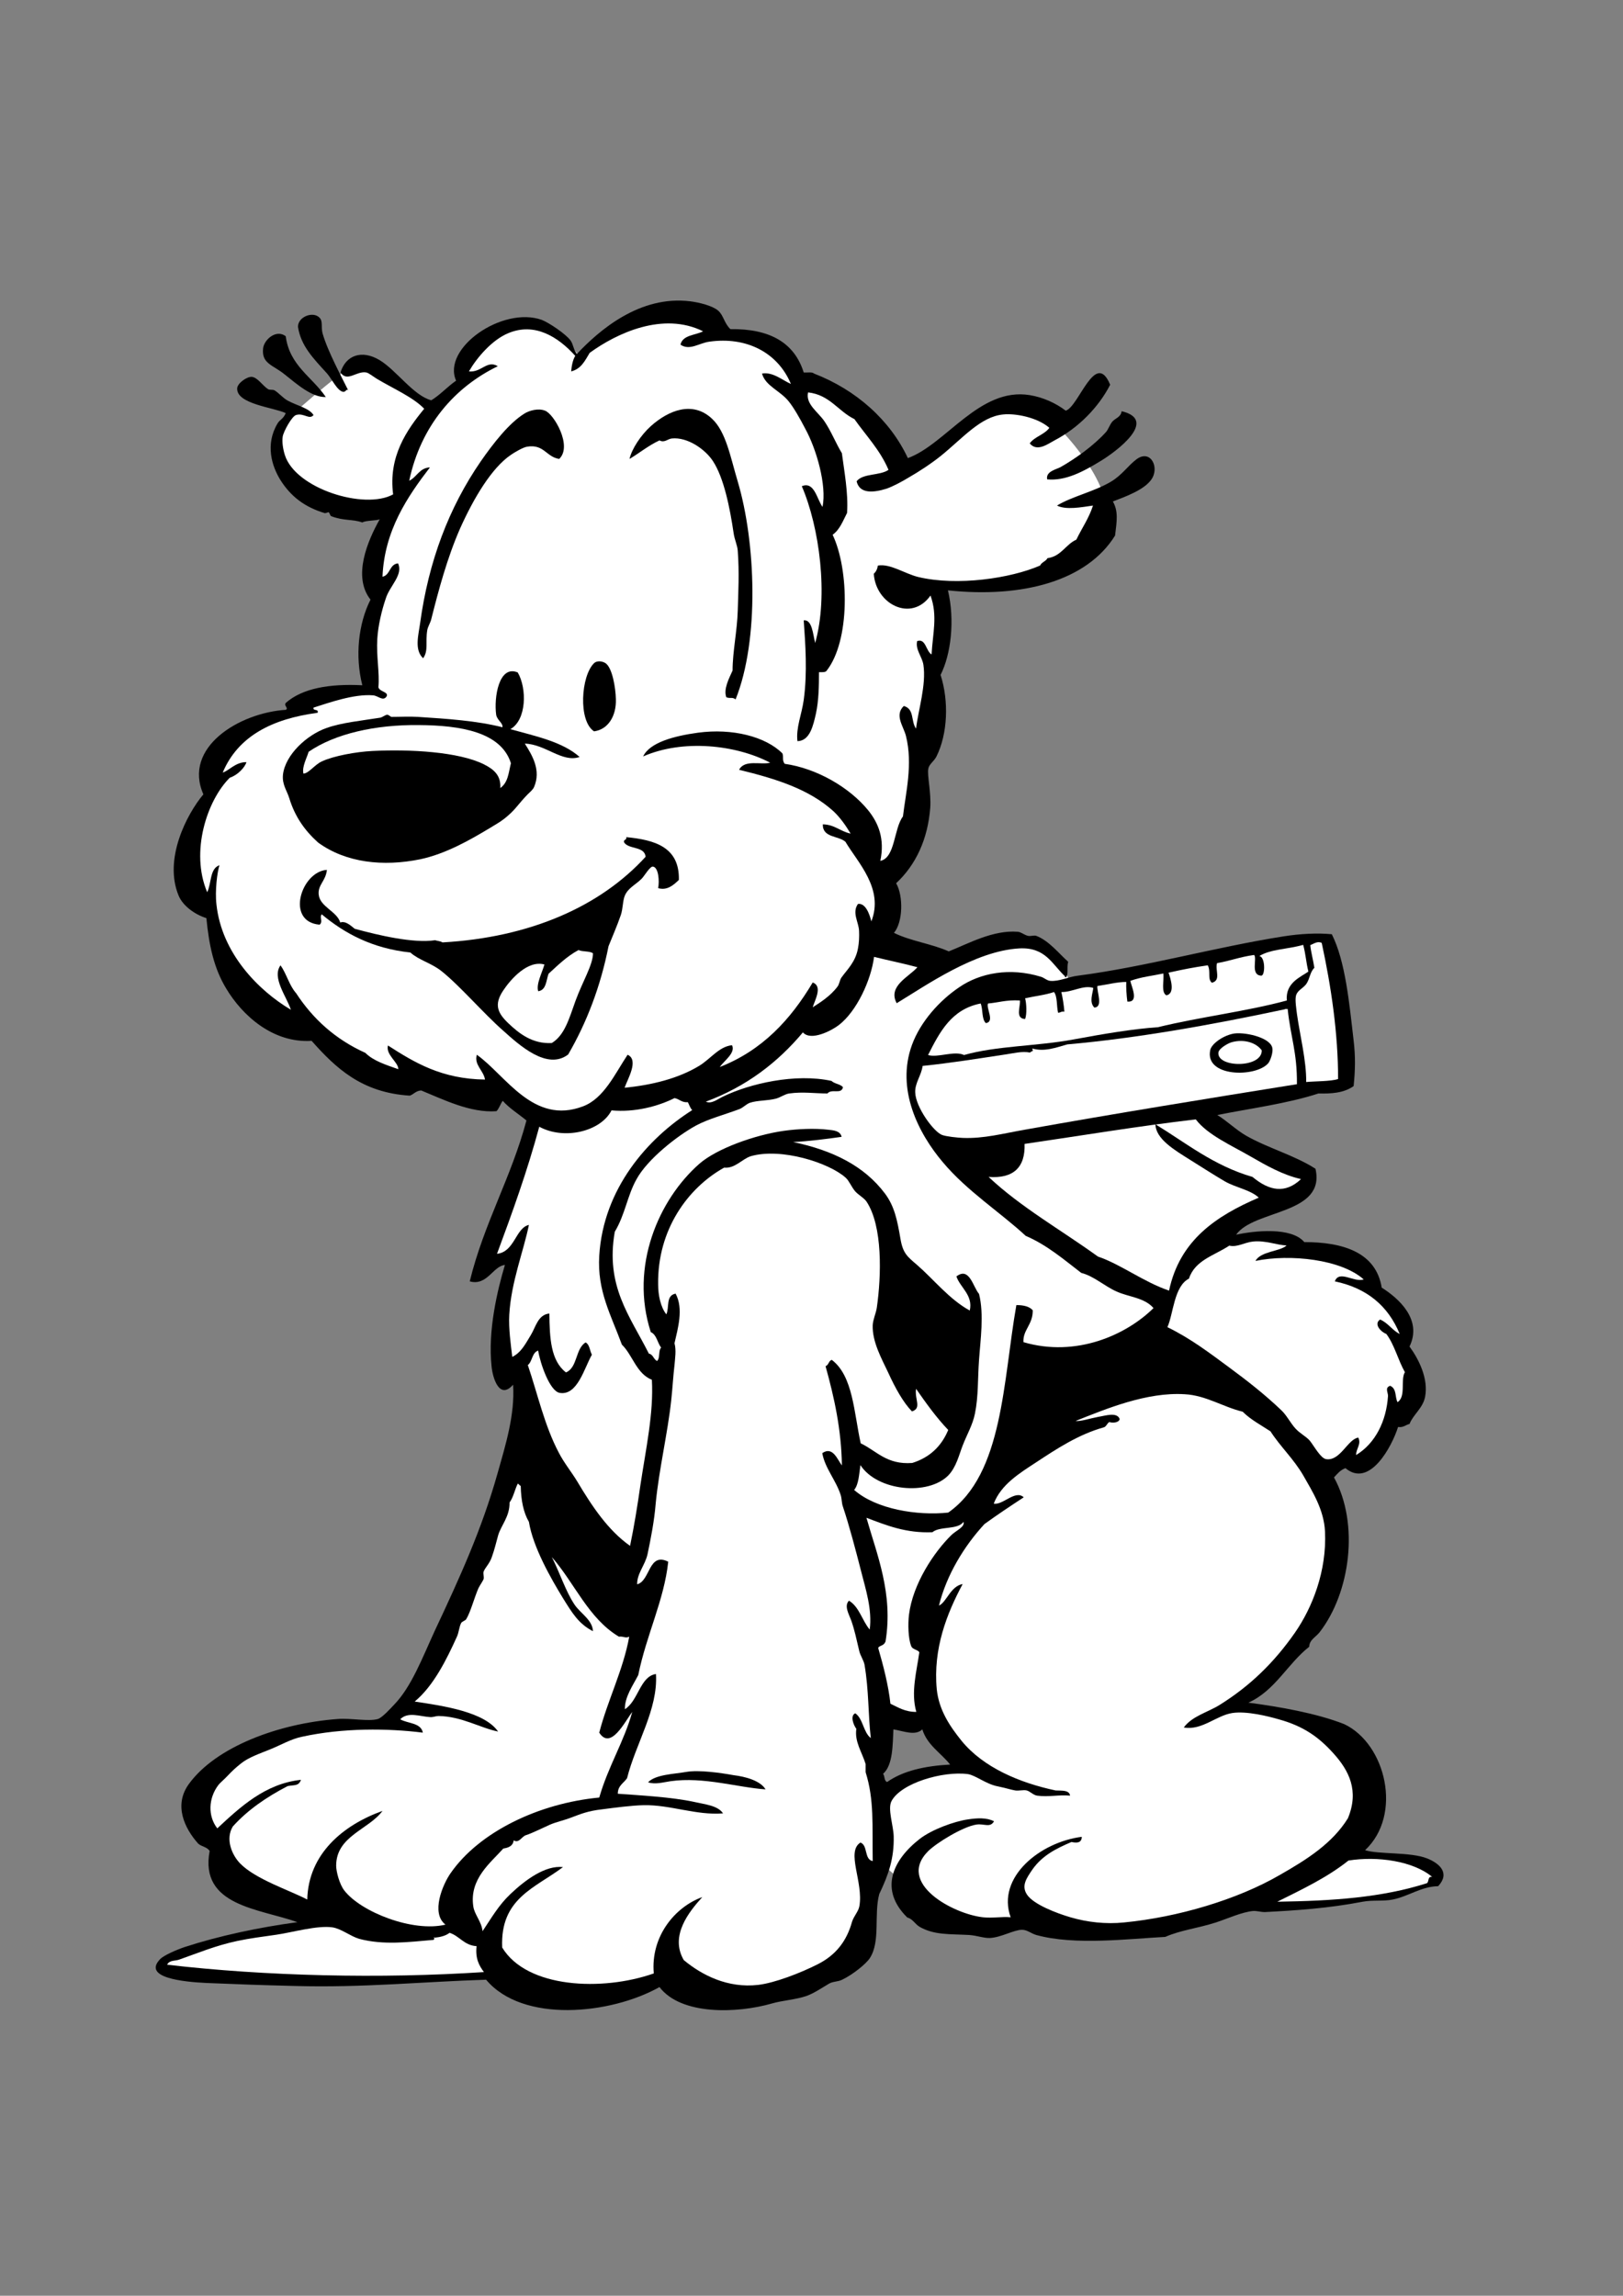 <?xml version="1.0" encoding="utf-8"?>
<!-- Generator: Adobe Illustrator 21.0.2, SVG Export Plug-In . SVG Version: 6.00 Build 0)  -->
<svg version="1.2" baseProfile="tiny" id="Layer_1" xmlns="http://www.w3.org/2000/svg" xmlns:xlink="http://www.w3.org/1999/xlink"
	 x="0px" y="0px" viewBox="0 0 595.3 841.9" overflow="scroll" xml:space="preserve">
<rect x="0" y="0" width="595.3" height="841.9" fill="#808080" stroke="none"/>
<path fill="#FFFFFF" d="M104.2,154.7c0,0,20.1-18.2,24.6-19.9c4.5-1.8,9.2-2.3,12.5,1.4c3.3,3.7,18,12.5,18,12.5l11.1-9.6
	c0,0-3.3-9.8,5.5-14.4c8.8-4.7,21.3-7.8,26.2-4.5c4.9,3.3,10.3,10.3,10.3,10.3s8.4-7.6,19.1-11.3c10.7-3.7,24.4-2.3,31.8,1.2
	c7.4,3.5,20.3,4.7,23.6,8.2c3.3,3.5,6.6,10,6.6,10s18.5,4.7,25.6,14.8c7,10.1,12.3,19.5,12.3,19.5s17.2-11.3,21.5-15
	c4.3-3.7,15-11.9,24.2-9.2c9.2,2.7,29.7,27.5,28.1,37.9s-3.9,19.5-23.2,24.8c-19.3,5.3-38.3,3.7-38.3,3.7s2,13.3,1.8,18.3
	c-0.2,5.1-4.3,13.3-4.3,13.3s3.3,13.9,0.4,21.7c-2.9,7.8-3.7,10.3-3.7,10.3s-1,16.8-3.5,23.4c-2.5,6.6-10.3,19.1-10.3,19.1
	s2,8.8,1.6,12.1c-0.4,3.3-1.8,11.7-1.8,11.7l22.3,7.8c0,0,16-8.2,24.6-7.4c8.6,0.8,15,2.1,16.8,4.9c1.8,2.7,5.5,11.3,5.5,11.3
	l92.5,176.8c0,0,12.7,29.1-0.6,49.8c-13.3,20.7-34,37.5-34,37.5s26.2,0.4,37.5,10c11.3,9.6,17.8,34.2,1.6,43.7
	c-16.2,9.6-62.7,32-83.7,28.9c-21.1-3.1-28.5-5.5-28.5-5.5s-8.8,8.4-22.6,2.7s-31-21.3-31-21.3s-0.6-8-0.2-26.7
	c0.1-6.9,33.2-7.1,28.9-12.9c-25.1-33.9-131.4-98.8-134.7-114.8c-6.6-32.6-21.9-121.2-21.9-121.2s-12.5-10.7-17.4-9
	c-4.9,1.8-35.5-3.5-38.1-4.3c-2.5-0.8-27.3-18.9-27.3-18.9s-27.7-9-31.8-23.6c-4.1-14.6-3.1-21.3-3.1-21.3s-10.5-7-8.6-18
	c2-10.9,9.2-25.4,9.2-25.4S73.5,276,85,270.5s25-11.9,25-11.9s8.4-4.1,14.1-4.5c5.7-0.4,12.1-2.1,12.1-2.1s-0.6-23.4,0.8-27.7
	c1.4-4.3,1.4-6.4,1.4-6.4s-2.5-8.8,0.2-16.6c2.7-7.8,5.9-15.6,5.9-15.6s-27.7,2-32.6-5.7C106.9,172.3,99.1,169.8,104.2,154.7z"/>
<g>
	<g>
		<path d="M523.4,681.5c-6.1-2.4-17.7-1.4-22.7-3c13.8-12.9,7.7-38.9-7.6-46.2c-10.1-4-23.8-6.4-35.2-7.9
			c9.8-4.4,14.3-14.2,22.3-20.5c0.1-2.6,2.4-3.5,3.8-5.3c11.2-14.4,14.7-39.7,5.3-56.8c1.2-1.3,2.3-2.7,4.2-3.4
			c8.8,7.4,17-7.8,19.3-15.1c2,0.3,2.8-0.8,4.2-1.1c1.3-3.4,4.9-5.8,5.7-9.9c1.3-6.6-2.2-13.7-5.7-18.5c4.8-9.9-4-17.7-10.2-21.6
			c-2.1-13-14.3-16.7-28.4-16.7c-4.7-5.6-18.2-4.2-25-2.7c6.5-9.3,33-7.3,29.1-24.2c-7.8-5-17.3-7.5-25.4-12.1
			c-3.8-2.2-7-5.4-10.6-7.6c12-2.4,25.8-4.2,37.1-7.9c4.6,0.1,9.2-0.1,12.9-2.7c0.6-5.9,0.7-10.8,0-16.7c-1.6-13.8-3-29-8-39
			c-5.3-0.5-11.5-0.2-17.8,0.8c-24.8,3.9-50.7,11.2-75.3,14.4c-3.5,0.4-6.9,2.2-10.2,1.9c-1.2-0.1-2.3-1.2-3.4-1.5
			c-11.4-3.5-22.3-1.4-29.9,3.8c-7.3,4.9-14.3,12.7-17.4,21.2c-5.9,16.2,2.3,32.4,11.4,43.1c8.8,10.5,21.4,18.6,30.3,26.9
			c7.9,3.4,14,8.7,20.4,13.6c4.7,1.2,8.4,4.8,12.9,6.8c4.6,2.1,10.2,2.2,13.6,6.1c-9.9,9.8-28.3,18.2-47.7,12.5
			c-0.3-4.5,3.5-6.4,3.4-11.7c-1.2-1.4-3.4-1.9-6-1.9c-4.9,27.6-4.8,62-25,76.1c-11.3,1.2-26.4-1.2-34.5-8.3
			c1.7-2.1,1.8-5.8,2.3-9.1c6.2,9.5,24.7,11.3,32.2,3.8c3-3.1,4-7.7,5.3-11c1.5-3.9,3.7-7.6,4.5-11.7c1.3-6.3,1-12.8,1.5-19.7
			c0.5-7.2,1.9-16.7,0-24.2c-2.2-2.5-3.5-10.1-8.3-6.4c1.4,4.1,6.2,6.9,4.9,12.5c-7.5-4.1-13.2-11.4-19.3-16.7
			c-3.5-3-5.2-4.2-6.1-9.5c-1.2-7-2.2-12-5.7-16.7c-7.6-10.1-19-15.8-33.7-18.9c5.2-0.2,13-1.2,17.8-1.9c-0.5-2.3-3.2-2.4-4.9-2.6
			c-5-0.6-11.3-0.3-16.3,0.4c-10.6,1.5-24.6,6.5-31,12.1c-14.9,13.1-25.6,37.6-17.8,61.7c2.2,1,2.4,3.9,3.8,5.7
			c-1.1,1.1-0.3,3.9-1.5,4.9c-1.3-0.6-1.4-2.4-3-2.7c-7-13.9-16-24.7-12.5-44.7c3.8-6.3,4.6-13.3,8-19.3c4-7.3,14.9-15.9,21.9-19.7
			c4.5-2.4,10.3-3.9,15.9-6c1.4-0.6,2.4-1.8,3.8-2.3c2.7-0.9,6.4-0.7,9.5-1.5c1.8-0.5,3.3-1.7,4.9-1.9c5-0.7,9.3,0,14,0
			c1.6-1.9,5.1,0.5,5.7-2.3c-1-1.2-3.1-1.2-4.2-2.3c-13.3-2.9-30,1-39.7,5.7c-2,0.9-4.3,2.9-6.4,1.9c14.8-5.5,26.3-14.3,35.6-25.4
			c2.9,3.3,10.5-0.6,13.2-2.7c6.5-5,11.8-16.4,12.9-25c5.2,1.3,10.7,2.4,15.9,3.8c-3,3.5-11,6.9-7.6,13.2
			c10.6-6.4,28.7-19.2,45-20.1c9.6-0.5,12,5.8,16.7,10.2c0,0.2,0.1,0.4,0.4,0.4c1-1.1,0.2-3.5,0.8-5.7c-3.4-3-7-7.7-11.7-9.5
			c-0.7-0.3-2,0.2-3,0c-1.4-0.3-2.5-1.4-3.8-1.5c-9.1-0.7-18,4.3-25.3,7.2c-6.2-2.8-14.1-3.8-20.1-6.8c3.3-3.9,3.5-13.5,0.8-18.2
			c7.3-6.8,11.6-16.2,12.5-27.6c0.4-5.8-1.2-12-0.7-14.4c0.3-1.7,2.1-2.7,3-4.5c4.1-8.3,4.6-20.2,1.5-29.9c3.8-7.5,5.3-20,2.7-31
			c27.5,2.9,51-3.5,61.3-20.1c0.7-5.6,1.2-8.9-0.8-12.5c4.7-1.8,11.3-4.2,14-7.9c3.3-4.4-0.1-11.4-5.3-7.6c-3.1,2.3-5.4,5.9-9.5,8.3
			c-6.1,3.6-14.3,5.4-19.7,8.7c3.3,1.7,9,0.6,13.2,0c-1.5,4.7-4.1,8.3-6.1,12.5c-4,1.8-5.5,6.1-10.6,6.8c-0.6,1.2-2.1,1.4-2.7,2.7
			c-10.8,4.7-30.4,7.6-44.7,4.2c-4.9-1.2-10.3-5-14.8-4.2c-0.2,1.3-0.7,2.3-1.5,3c0.7,11.2,13.8,17.9,20.8,8
			c2.7,7.4,0.8,13.9,0.4,21.6c-2.1-1.2-2.1-6-5.3-4.9c-0.7,3.2,1.8,5.6,2.3,8.7c1.1,7.4-1.9,16.6-2.7,23.4c-2-2.8-0.5-7.2-4.5-8.3
			c-3.5,3.4-0.1,7.4,0.8,11c2.6,10.4-0.1,20.9-1.1,29.5c-3.4,4.5-2.8,15.2-8.3,16.3c1.7-8.1-0.7-13.9-4.5-18.6
			c-6.8-8.3-18.7-15.3-30.6-17c-1-1.4-0.3-2.3-0.8-3.8c-6.2-6.2-18.4-9.3-31-7.6c-8.8,1.2-17.7,3.6-20.1,8.7
			c14.6-6.4,34-4.3,46.6,2.3c-3.4,0.9-9.4-1.3-11.4,2.6c13.6,3.3,25.6,7.1,34.5,15.1c2.5,2.3,4.6,5.3,6.4,8.3
			c-3.8-0.8-5.8-3.3-10.2-3.4c-0.1,5,5.7,4.1,8.3,6.4c4.5,7.6,14.2,17.2,9.5,29.2c-0.7-2.9-2.2-6.8-4.9-6.4
			c-2.3,3.2,0.3,6.7,0.4,9.9c0.1,2,0,4.4-0.4,6.4c-0.9,5-4,7.8-6,10.6c-0.7,0.9-0.8,2.5-1.5,3.4c-2.7,3.6-6.5,5.9-9.1,7.6
			c0.7-2.5,3.8-7.7,0-9.1c-8.1,13.6-18.5,24.9-34.1,31c1.6-2.3,5.9-5.2,4.5-8c-4.8,0.5-7.8,5-12.1,7.6c-7.6,4.6-17.2,7-27.3,8
			c1-3,5.4-10.2,1.1-12.1c-4.7,7.1-8.7,16-16.3,18.9c-18.3,7-28.4-11.4-39-18.9c-1.1,3.7,2.5,5.8,3,9.1
			c-15.9-0.2-25.8-6.2-35.6-12.5c-0.9,3.4,3.9,6.2,3.8,8.7c-4.5-1.6-9.1-3-12.1-6c-10.9-4.9-19.2-12.4-25.4-21.9
			c-2.5-2.8-3.5-7.1-5.7-10.2c-3.3,4.5,2.3,11.6,3.8,16.3c-12-7.1-25.4-20.8-27.3-38.6c-0.6-5.1,0.3-12,1.1-14.4
			c-3.6,1.2-2.9,6.7-4.5,9.9c-6.3-14.9,0-33.8,8.3-42c2.8-0.9,5.5-3.7,6.1-5.7c-4-0.1-6.6,3.3-8.7,3.8c5.6-13.3,18.1-19.7,34.8-21.9
			c0.5-1.6-1.8-0.5-1.5-1.9c5.7-1.8,14.9-5.1,21.9-4.5c1.9,0.2,3.6,2.3,4.9,0.4c0.9-1.7-2.7-1.7-3-3.4c0.5-5.2-0.8-11.1-0.4-17.8
			c0.3-4.8,1.6-10.3,3.1-14.7c1.4-4.6,6.5-8.7,4.5-12.9c-3.2,0.3-2.8,4.3-5.7,4.9c0.7-17,9.2-29.4,17.4-40.1
			c-3.9,0.2-4.8,3.6-7.6,4.9c4.3-20.3,16.8-34.4,32.5-42c-4-2.4-6,2.4-10.6,1.9c2.9-5,8.4-11.5,14.4-14c9.7-4.1,18.3,1.3,24.6,8.3
			c-0.9,1.5-1.3,3.5-1.5,5.7c3.7-0.9,5.1-4,6.8-6.8c9.9-7.2,26.9-15.2,41.6-7.9c-2.9,1.5-7.5,1.3-8.3,4.9c3.4,2.3,6.8-0.6,10.6-1.1
			c13.4-1.9,25,3.8,29.9,15.5c-3.2-1.4-6.6-4.5-10.6-3.8c1.3,4.6,6.6,6.2,9.8,10.2c1.8,2.2,4.2,6.4,6,9.9c4.2,7.6,8,20.9,6.4,28.8
			c-2.1-2.9-3-9.5-7.6-7.6c6.5,15.1,9.8,40.1,4.9,57.5c-0.8-3.1-1.1-8.7-4.2-8.3c0.6,8.6,1.4,19,0,29.2c-0.7,5.2-2.9,10.2-2.3,15.1
			c4.6-0.1,5.8-5.8,6.8-10.2c1-4.7,1.1-9.9,1.1-15.1c1,0,2.2,0.1,2.7-0.4c8.8-11,8.4-37.2,2.3-50c2.6-1.8,3.8-5.1,5.3-8
			c0.5-7.4-1.1-15.6-1.9-21.9c-2.3-3.8-3.9-8-6.4-11.7c-2.3-3.4-7-6.3-6-10.6c8,0.9,11,6.9,17,9.8c4.3,6.1,9.4,11.3,12.5,18.6
			c-3.1,2.2-9.4,1.2-11.7,4.2c1.1,4.7,6.2,4.2,11,2.7c2.3-0.8,5.7-2.6,8.3-4.2c3.5-2,8.1-5,11.7-7.9c7.9-6.4,14.5-14.3,22.7-15.1
			c4.6-0.5,12.7,1.1,17,4.9c-1.8,2.5-5.4,3.2-7.2,5.7c2.7,3.3,6.8,0.1,9.1-1.1c8.8-4.6,16.2-12.2,20.4-20.4
			c-5.4-13.1-11.5,8.1-16.3,9.5c-3.7-2.8-8.3-4.9-13.2-5.7c-18.4-3-30.7,18-44.7,23.1c-6.5-13.9-18.9-25-34.4-31
			c-0.7-0.7-2.5-0.3-3.8-0.4c-3.4-10.9-12.4-16.1-26.9-15.9c-2.3-2.2-2.5-5.1-4.5-6.8c-2.1-1.8-7-3-10.2-3.4
			c-18.5-2.3-33.4,10.6-41.6,19.3c-1.3-1.6-1.3-3.5-2.3-4.9c-1.7-2.4-8-6.6-10.6-7.6c-14.4-5.1-36.7,10.4-31.4,22.3
			c-3.2,2.2-5.7,5.1-9.1,7.2c-6.5-1.7-12.8-11-18.9-14.7c-6.6-4-12.5-1.8-14.4,4.5c2.5,3.7,5.9-0.7,9.5,0c0.9,0.2,2.5,1.5,3.8,2.3
			c6.2,3.7,13.4,6.8,17.4,11c-6.4,7.8-13.2,17.5-11.4,31.4c-10.5,5.8-35.8-2.1-39.7-14.4c-0.7-2.2-1.1-4.8-0.8-6.8
			c0.3-1.9,3.4-7.5,4.9-7.9c2.8-0.9,4.9,1.9,6.4,0c-1.7-2.6-6-3.4-9.5-5.3c-1.8-1-3.3-2.9-4.9-3.8c-0.7-0.3-1.7,0-2.3-0.4
			c-1.9-1.2-3.9-4.4-6-4.5c-1.7-0.1-5.2,2.3-5.3,4.2c-0.3,5.8,13.4,7,17.8,9.1c-0.8,2.1-2.2,2.4-3,3.8c-4.6,7.7-2.1,15.7,1.1,20.8
			c3.8,6,8.9,9.9,16.3,12.1c0.1,0,1.3-0.3,1.2-0.4c0.6,0.2,0.6,1.3,1.1,1.5c4.7,1.8,7.7,1,11.4,2.3c1.2-0.8,5.4-0.6,6.4-1.2
			c-4.4,7.8-10.1,21-3.4,29.5c-4.5,8.9-5.7,20.8-3,31.4c-12.1-0.6-21.9,1.1-28,6.4c-1,1.1,1,1.8,0,2.6c-17.2,1.1-37.9,13.8-30.3,31
			c-6.2,7.4-14.6,23.8-9.1,37.1c1.5,3.7,5.8,6.9,10.2,8.3c1,10.2,2.8,18.4,7.2,25.7c6,10.1,17.3,20.2,31.4,19.3
			c8.8,9.9,18.3,19,36,20.1c1.5-0.5,2.2-1.8,4.2-1.9c8.1,3.3,18,8.3,27.6,7.6c1-1,1.4-2.6,2.3-3.8c2.5,2.8,5.8,4.8,8.7,7.2
			c-5.6,21-15.6,37.7-20.8,59c6.4,1.8,8.6-5.7,12.9-6c-2.8,9.3-6.3,24.2-4.9,37.1c0.4,4.4,2.9,12.5,7.9,6.8
			c0.7,11-2.7,21.9-5.7,32.5c-5.8,20.6-13.8,38.1-23.1,57.9c-4.5,9.8-8.5,20.4-14.8,26.9c-1.4,1.5-4.4,4.8-6,5.3
			c-3.5,1-10-0.4-14.8,0c-21.6,1.6-44.6,10.2-54.5,23.8c-5.7,7.8-1.6,16.3,3.4,21.9c1.2,1.1,3.3,1.2,4.2,2.7
			c-3.8,20.2,18.2,21.1,32.2,26.1c-14.1,1.9-28.7,5-41.3,9.1c-2.7,0.9-7.7,3-9.1,4.5c-6.5,6.8,8.6,8.3,17,8.7
			c11.9,0.5,20.4,0.8,32.6,1.1c24.6,0.7,47.4-1.6,70-2.3c13.4,16,45.6,12.8,63.6,2.7c7.9,10.4,28.5,9.7,41.3,6
			c3.8-1.1,8.7-1.4,12.5-2.7c2.7-0.9,6.4-3.4,8.3-4.5c1.4-0.9,3.3-0.7,4.9-1.5c4-1.9,9-6,10.2-8c3.9-6.1,1.4-15.9,3.4-23.4
			c3.4-7.1,5.5-13.1,5.3-21.2c-0.1-3.9-2.3-10.1-0.8-12.9c3.5-6.6,18.8-11.1,28-9.9c2.8,0.4,6.7,3.7,11,4.5c3.4,0.7,4.6,1.2,6.4,1.5
			c1.3,0.2,3-0.3,4.2,0c1.2,0.3,2.4,1.7,3.8,1.9c4.3,0.6,7.7-0.4,12.1,0c-0.3-2.1-3-1.8-5.3-1.9c-13.2-2.8-26.5-8.4-34.5-18.2
			c-4.1-5.1-8.3-11.1-9.1-18.9c-1.4-14.9,3.7-27.8,9.5-38.6c-4.5,0.8-5.9,6.7-8.7,7.9c2.8-11.3,9.3-21.9,16.7-29.9
			c4.7-3.4,9.5-6.6,14.4-9.8c-3.1-2.9-7.7,3-11,2.3c2.7-7,9.4-11.1,15.5-15.1c7.6-5,15.6-10.3,25-12.9c0.9-0.4,1.1-1.5,1.9-1.9
			c1.1,0.4,3.5,0.3,3.8-1.1c-1-2.7-5.3-1.2-7.9-0.8c-3.2,0.6-6.3,1.7-8.3,1.5c11.1-4.4,26.1-10.7,40.1-9.8
			c7.7,0.4,14.1,4.7,21.2,6.4c2.9,2.9,6.7,4.9,10.2,7.2c3.6,5.6,8.6,10.2,12.1,16.3c3.3,5.8,7.5,12.4,7.9,20.4
			c0.7,14.6-4.7,28-11,37.1c-7.8,11.2-16.7,19.7-27.6,26.5c-4.5,2.8-10.1,4.1-13.2,8.3c6.6,1.2,11.9-4.4,17.8-5.3
			c5.3-0.8,13.2,1.2,17,2.3c9.1,2.5,14.7,6.5,20.1,12.5c5.7,6.3,9.5,13.7,5.3,23.8c-5.7,9.2-15,15.1-25,20.8
			c-15.5,9-37.4,15.5-57.1,17.4c-6.7,0.7-13.6-0.1-19.7-1.9c-5.1-1.5-13.5-4.7-15.9-8.3c-2.2-3.3-0.1-6.1,1.9-9.1
			c3.7-5.3,8.8-7.8,14.4-10.2c2,0.4,3.7,0.4,3.8-1.9c-15.2,1.9-31.4,14.8-26.1,29.5c-3.2-0.3-6.7,0.4-10.2,0
			c-10.8-1.2-31.8-12.4-20.1-24.2c3.1-3.1,12.9-9.1,17.8-9.8c2.8-0.4,5,1.3,6.4-1.2c-2.7-1.4-6.2-1.2-9.5-0.7
			c-5,0.7-13.3,3.7-17.8,7.2c-10.1,7.9-14.8,18.7-4.5,28.8c2,0.5,2.8,2.4,4.5,3.4c5.4,3.1,11,2.6,18.2,3c2.8,0.2,5.4,1.2,7.6,1.1
			c4.1-0.2,8.8-3,11.7-3c1.8-0.1,3.5,1.4,5.3,1.9c14.1,3.9,33.7,1.4,47.3,0.7c5.7-2.5,11.7-3.1,18.6-5.3c4.5-1.5,9.5-3.8,13.6-4.2
			c1.3-0.1,3,0.4,4.2,0.4c11.6-0.6,23.6-1.4,36-3.8c3.8-0.7,7.6-0.1,11-0.8c5.7-1.1,10.5-4.8,16.7-4.9
			C531.9,687,528.2,683.4,523.4,681.5z M348.5,647.1c-9.3,0.5-17.3,2.3-23.1,6.4c-1.2-0.4-0.8-2.2-1.5-3c3.7-3.2,3.5-10.9,3.8-16.3
			c3.7,0.6,8,2.5,10.6,0C340.1,640,345.1,642.8,348.5,647.1z"/>
	</g>
	<path d="M249,322.7c-1.8,1.7-4.2,4-7.6,3c0.5-2.4,0.2-7.6-1.9-7.9c-1.1-0.2-3.3,3.7-4.2,4.5c-2.1,2.1-4.9,3.3-6.1,6.1
		c-0.8,1.8-0.7,4.9-1.5,7.2c-1.3,3.8-3.5,8.9-4.5,11.4c-2.9,14.7-8,28-14.8,39.7c-7.7,5.9-17.9-3.4-23.8-8.7
		c-7.3-6.4-15.9-16.5-22.7-21.9c-3.8-3-8.1-3.9-11.4-6.8c-14-1.5-24.1-7-32.5-14c-0.9,1.1,0.6,2.8-0.8,3.8
		c-12.6-1.1-6.7-19.5,2.7-20.1c-0.4,4.1-3.4,5.5-3,9.1c0.5,4.5,6.7,6.1,7.9,10.2c2-0.7,3.9,1.2,5.3,2.3c8.8,2.4,21.5,5.4,29.5,4.2
		c0.9,0.3,1.9,0.3,2.7,0.8c32-1.8,57.8-13.1,74.5-31.4c-0.4-4-6.2-2.6-7.9-5.3c-0.3-1.2,1.1-0.7,0.8-1.9
		C240.1,308,249.3,310.6,249,322.7z"/>
	<path d="M189.9,246.6c3.4,5.8,3.3,17.4-2.7,20.8c9.3,2.6,19.1,4.6,25.4,10.2c-6.4,2.2-12.5-4.7-20.1-4.9c2.8,4.4,6,9.8,3.4,15.9
		c-0.5,1.2-2,2.2-3.4,3.8c-3,3.3-3.8,4.9-7.6,7.9c-1.7,1.3-3.5,2.3-5.3,3.4c-7.3,4.4-16.1,9.4-25.4,11.4
		c-13.7,2.8-27.3,1.3-37.5-6.1c-4.8-4.3-8.5-9.4-10.6-16.3c-0.9-2.9-2.7-5-2.3-8.7c0.9-7.3,8.8-14.5,15.9-17
		c5.5-2,12.9-2.7,19.7-3.8c0.8-0.1,1.8-1,2.6-1.1c0.3-0.1,1.3,0.7,1.5,0.8c3.3,0,6.6-0.2,9.8,0c10.8,0.7,21.5,1.4,31,3.8
		c0.2-1.6-1.8-2.4-2.3-4.5C181.1,255.8,183,243.7,189.9,246.6z"/>
	<path d="M217.9,268.2c-5.9-3.8-4.8-20.4,0-25c0.9-0.9,2.8-0.9,4.2,0c2.5,1.7,3.7,9,3.8,13.2C226.1,262.5,223.1,267.5,217.9,268.2z"
		/>
	<path d="M384.1,175.8c-0.6-2.9,3.2-3.6,4.9-4.5c5.6-3.2,12.2-7.9,16.7-12.9c0.8-0.9,1.3-2.6,2.3-3.8c1.2-1.3,3.1-1.6,3.4-3.8
		c13.5,3.2-1.7,14.6-7.6,18.2C397.1,173.1,390.8,176.4,384.1,175.8z"/>
	<path d="M205.1,168.3c-4.7-0.7-5.6-5.5-11.7-4.5c-1.5,0.2-4.7,2.1-6,3c-7.1,4.8-13.7,16-18.6,26.9c-4.8,10.9-8,23-10.6,33.3
		c-0.3,1.4-1.3,2.8-1.5,4.2c-0.7,4.4,0.5,7.4-1.5,10.2c-3.3-3.1-1.7-8.5-1.1-12.9c3.1-22.6,10.5-42.3,22.3-59.4
		c4.6-6.6,10.3-13.9,15.9-17.4c1.7-1.1,5.1-2.1,7.6-1.1C203.1,151.7,210.1,163.6,205.1,168.3z"/>
	<path d="M269.8,256.5c-1.2-1-1.8-0.2-3.4-0.8c-1.1-3,1-6.9,2.3-9.8c0-6.9,1.7-14.6,1.9-22c0.2-6.9,0.6-13.8,0-21.9
		c-0.1-1.9-1.2-4.2-1.5-6.4c-1.4-9.5-3.6-20.4-7.6-26.5c-2.8-4.3-9.3-8.9-15.1-8.3c-1.6,0.2-2.7,1.7-4.5,0.7
		c-4.1,1.9-7.3,4.6-11,6.8c0.8-3.6,4.1-8.7,7.9-12.1c6.4-5.7,15.2-9.3,22.3-2.7c5.2,4.8,6.8,14.1,9.5,23.1
		C277.2,198.8,278.6,234.6,269.8,256.5z"/>
	<path d="M119.5,145.6c-5.1,0.2-10.7-4.8-15.1-8.3c-4.3-3.5-8.5-3.9-7.9-9.5c0.3-3.2,4.8-7.2,8.3-4.5
		C106.2,134.1,114.5,138.2,119.5,145.6z"/>
	<path d="M127.8,143.3c-0.6-1.1-0.9,0.5-1.9,0.4c-2.2-0.3-4.2-4.8-6-6.8c-5-5.5-9.5-10-10.6-17c-0.1-3.7,5.5-5.9,7.9-3.4
		c1.3,1.3,0.5,3.3,1.1,5.7C120.2,128.9,125.4,138.4,127.8,143.3z"/>
	<path fill="#FFFFFF" d="M217.5,349.6c0,4.2-3.8,10.3-6.4,17.4c-2.4,6.7-4,12.6-8.7,15.5c-7.1,0.4-12-3.5-15.9-7.2
		c-4-3.8-5.4-6.9-1.9-12.1c2.8-4.2,9-11.2,15.1-9.5c-0.9,3.1-3.1,7.2-2.3,9.8c3-0.4,2.9-3.9,3.8-6.4c3.4-3.1,6.7-6.4,11-8.7
		C213.7,349.1,216.3,348.7,217.5,349.6z"/>
	<path fill="#FFFFFF" d="M183.5,289c0.3-4.5-2.2-6.8-6-8.7c-9.2-4.6-27.1-5.6-40.9-4.9c-6,0.3-14.2,1.8-18.5,3.8
		c-2.7,1.2-4.8,4.4-6.8,4.5c-0.6-2.5,1.2-5.6,1.9-8c9.6-6.6,24.4-10,40.5-9.8c15.1,0.1,30.1,2.5,33.7,14
		C186.5,283.5,186.4,286.9,183.5,289z"/>
	<path fill="#FFFFFF" d="M334.5,517.6c3.7-1.2,0.9-4.4,1.5-8.3c3.7,5.3,7.4,10.5,11.8,15.1c-2.5,6-6.8,10.1-13.2,12.1
		c-9.4,0.7-13-4.4-18.9-7.2c-2.5-11.3-2.8-24.7-10.6-30.6c-1.2,0.3-1.1,1.9-2.3,2.3c3.2,11.5,5.8,23.2,6,36.4
		c-1.6-2-3.3-7.2-7.2-4.5c1,5.6,5.1,10,6.8,15.5c0.4,1.4,0.3,2.9,0.8,4.2c2.3,6.9,4.6,15.6,6.8,24.2c1.4,5.6,4,13.5,3,20.8
		c-2.8-3.3-3.8-8.3-7.6-10.6c-1.9,1.9,0,5,0.8,7.2c1.3,3.7,1.9,6.8,3,11.4c0.4,1.6,1.6,3.3,1.9,4.9c1.6,9.4,1.3,18.1,2.3,26.9
		c-2.8-2.2-2.8-7.1-5.7-9.1c-2,0.9-0.6,4.4,0.4,5.7c-0.7,4.7,2,8.4,3.4,12.9c0,1,0,2,0,3c3.2,10.2,2.4,19.4,2.6,32.6
		c-3.2-0.6-1.7-5.8-4.5-6.8c-5.4,3.4,1.2,14.6-0.4,23.4c-0.4,2-2,3.5-2.7,5.7c-1.9,6.9-5.8,12.1-12.5,15.5
		c-6.5,3.3-15.9,6.9-21.9,7.6c-11.2,1.3-20.7-3.6-27.3-9.1c-5.2-8.9,1.9-17.7,6.8-23.1c-10,3.6-19,14.4-17.8,28
		c-18.8,6.6-46.5,5.5-55.6-9.5c-0.8-18.1,12.1-21.8,22.3-29.5c-6.4-0.7-13.6,4.5-19.3,9.9c-4.4,4.2-6.9,8.7-10.2,13.6
		c-0.4-3.6-3-6.1-3.4-9.1c-1.5-10.1,6.4-16,11-21.2c2-0.3,3.6-1,3.8-3c2,1.2,2.9-1.4,4.5-1.9c2.2-0.7,5.8-2.5,8.7-3.8
		c2.5-1.1,5.2-1.6,8-2.7c3.5-1.3,6-2.4,11.4-3c4.6-0.6,10.6-1.4,15.1-1.5c9.7-0.2,19.3,3.8,29.1,3c-1.9-2.9-6.7-3.3-10.6-4.2
		c-8.3-1.8-19.9-2.4-28-3c0-3,2.2-3.9,3.4-5.7c3.2-12.8,11.4-25.2,10.6-38.2c-5.8,0.8-6.5,9.9-11.4,12.9c-0.1-4.5,3-8.8,4.9-12.5
		c3-14.8,9.5-27.5,11-41.6c-7.3-3.6-6.5,7-11.4,8.3c-0.1-3.9,2.9-7,3.8-11c1.2-5.7,2.5-12.3,3-18.6c1.2-12.5,4.4-25.8,5.7-37.9
		c0.5-4.6,0.7-8.7,1.2-12.9c0.2-2.5,0.7-5.4,0-8c1.2-5.3,3.4-12.7,0.4-18.2c-3.7,0.7-2.2,5.1-3.4,7.6c-2.1-2.7-3-7-3-11
		c-0.3-20,10.9-35.4,24.2-42.8c4,0.4,6.6-3.2,9.8-4.2c11.1-3.2,28.7,2.4,34.8,7.9c1.3,1.2,2,3.2,3.4,4.9c1.2,1.4,3.2,2.4,4.2,3.8
		c6,9,5.5,27.2,3.8,39c-0.3,2-1.4,4.3-1.5,6.4c-0.2,6.1,3.3,12.3,5.7,17.4C328.4,509.1,331.3,514.3,334.5,517.6z"/>
	<path fill="#FFFFFF" d="M253.9,407.1c-16.4,10.4-32.6,28.8-34.1,53.4c-0.8,12.9,4.3,21.7,8.3,32.6c4,3.9,5.3,10.6,11,12.9
		c0.7,12.2-2.2,25.3-4.2,38.6c-1.1,7.7-2.3,15.1-3.8,22.3c-8.1-5.7-14-14.6-19.3-23.5c-2.1-3.5-4.9-6.9-6.8-10.6
		c-5.3-10-7.8-21.6-11.4-32.2c1.7-1.3,1.5-4.6,3.8-5.3c0.7,4.5,4.2,14.9,7.9,15.5c6.5,1.1,9-9.1,11.8-14c-0.8-1.5-0.8-3.7-2.3-4.5
		c-3.8,2.3-2.9,9.2-7.2,11c-5.6-4.3-6-12.6-6.1-21.6c-4.2,0.4-5,5-6.8,7.9c-1.9,3.1-3.5,6.4-6.8,8c-0.5-4.1-1.4-10.5-1.1-15.5
		c0.7-12,5.2-23.1,7.2-32.9c-4.9,1.1-5.2,9.9-11.7,10.6c5.6-15.1,11.1-30.3,15.5-46.6c9.2,5,22.6,1.7,26.5-6
		c8.6,0.8,17.1-1.5,23.1-4.5c1.8,0.3,2.6,1.7,4.9,1.5C252.8,405.1,253.1,406.3,253.9,407.1z"/>
	<path fill="#FFFFFF" d="M189.9,544.1c0.5,0.1,0.6,0.7,1.1,0.8c0.1,5.3,1,9.8,3,13.2c1.5,9.3,8.1,20.8,12.5,28
		c3.3,5.3,5.7,9.4,11,12.1c-0.2-4.2-4.6-6.5-6.8-9.8c-3.3-5-5.3-11.5-8.3-17.4c8.4,9.6,13.4,22.5,24.6,29.2c1.8-0.2,2.4,0.7,3.8,0
		c-2.2,12.2-8,23.5-11,35.2c4.2,6.6,9.5-4.2,12.1-7.6c-3,10.9-8.8,19.9-12.1,31.4c-22.2,2.1-44,12.6-54.5,27.7
		c-2.9,4.1-7.4,14.7-1.9,18.9c-11.9,2.9-31-4.6-37.1-12.5c-1.8-2.3-3-7-3-9.1c0-10.9,11.9-13.2,17-20.1
		c-14.5,5.2-27.2,15.8-27.6,32.5c-6.5-3.4-18.9-7.4-24.6-13.2c-3.1-3.2-5.5-9-2.7-13.6c5.5-6.1,12.4-10.8,20.1-14.8
		c2.5-0.5,4,0.1,4.9-2.3c-13.2,1.4-22.4,10.1-30.7,17.8c-3.5-4.5-3.3-11,0.4-15.9c0.5-0.7,2.2-2.1,3.4-3.4c1.7-1.8,3-3,4.9-4.5
		c2.7-2.2,6.8-3.6,11-5.3c3.7-1.5,7.4-3.7,11.4-4.5c15-3.3,31.6-3.1,44.3-1.5c-0.7-3.7-5.6-3.3-8.3-4.9c2.8-2.9,7.3-1,11-0.8
		c0.9,0.1,2.1-0.4,3-0.4c8.5,0.1,15.4,4.4,21.9,5.7c-5-7.2-19.9-9.4-30.6-11c6.9-5.7,11.7-15.4,15.5-23.8c0.7-1.5,0.8-3.5,1.5-4.9
		c0.3-0.7,1.5-0.9,1.9-1.5c1.6-2.6,3-8,4.5-11.4c0.6-1.2,1.7-2.7,1.9-3.4c0.2-0.8-0.3-1.9,0-2.7c0.6-1.5,2.2-2.9,3-5.3
		c1-2.8,1.5-5,2.3-7.9c1-3.6,4.3-6.9,4.2-12.1C188.3,549.1,188.8,546.3,189.9,544.1z"/>
	<path fill="#FFFFFF" d="M471.9,456.7c-2,2.2-9.5,2.1-11.4,5.7c12.7-2.6,31.4-0.6,39.7,6.8c-3.6,1.2-9-3.6-10.6,0.7
		c11.9,2.5,19.6,9.1,23.8,19.3c-2.8-1.4-4.3-4.1-7.2-5.3c-2.5,1.7,0.4,4.6,2.3,5.3c3,4,4.3,9.6,6.8,14c-1.7,2.8,0.5,9-2.7,11
		c-1-1.8-0.2-4.9-2.7-6c-2.1,0.7-0.7,2.5-0.8,3.8c-0.6,9.1-4.6,17.3-11.7,21.6c0-2.4,2-4,0.8-6.4c-3.9,0.6-6.6,8.7-11.8,7.9
		c-2-0.3-4.4-4.8-6-6.8c-1.3-1.5-3.6-2.6-5.3-4.5c-1.9-2.1-3.2-4.9-5.3-6.8c-6-5.7-12-10.4-18.9-15.5c-7.2-5.3-14.1-10.6-22.7-14.8
		c2.2-4.9,2.4-15,7.9-17.8c2.2-6.8,9.4-8.5,14.8-12.1c2.9,0.7,5.6-1.2,8.7-1.5C464.3,454.8,468.5,456.7,471.9,456.7z"/>
	<path fill="#FFFFFF" d="M471.5,370c0.3,0,0.5,0,0.8,0c1.1,10.5,3.5,15.8,3.4,27.6c-32.4,5.2-67,10.8-99.9,16.7
		c-8,1.4-14.9,3.3-22.7,3c-2-0.1-6-0.5-7.6-1.1c-3.2-1.3-9.6-10.2-9.8-15.5c-0.2-3.5,2.3-6.4,2.7-9.8c10.5-1.1,19.8-2.6,30.3-4.2
		c2.9-0.4,6.2-1.3,9.1-0.7c0.7-0.8,1.4-0.1,0.8-1.5c4.5,1.3,8.6-0.3,12.9-1.5c25.1-2.2,52.7-7.1,79.9-12.9
		C471.3,370,471.4,370,471.5,370z"/>
	<path fill="#FFFFFF" d="M478,346.5c1,3.8,1,6.1,1.9,9.8c-2.8,2-8.5,4.1-7.9,10.6c-14.7,4-31.7,6-47.3,9.8c-8.9,0.6-19.7,2.4-31,4.5
		c-13.5,2.5-28.2,2.3-40.1,5.7c-3.5-1.7-9.7,1.1-13.2,0c4.3-8.5,8.6-16.8,19.3-18.9c0.9,2.2,0.3,5.7,1.9,7.2c3.4-0.5,0-5.5,0.8-7.2
		c3.7-0.3,6.7-1.4,11.7-1.1c0.2,2.4-1.8,6.6,1.9,6.8c0.7-1.8,0.5-5.8,0-7.6c3.5-0.8,7.4-1.2,10.6-2.3c1.3,1.7,0.9,5.2,1.5,7.6
		c0.9,0,1.1-0.6,2.3-0.4c-0.2-2.5-0.6-4.9-1.1-7.2c4,0.1,8.1-2.7,11.7-1.5c-0.2,2.1-1.6,5.2,0.4,7.2c3.3-0.2,0.9-5.7,1.1-7.9
		c4-0.6,7.3-1.5,10.6-1.5c-0.1,1.8,0.1,5.1,0.4,7.2c4.5,0.4,1.4-5.7,1.1-7.6c4.2-1.5,7.9-1.8,12.1-2.7c0.3,2.7-0.9,6.9,1.1,8
		c3.4-0.6,1.5-6.3,0.8-8.3c5.4-1.2,8.9-1.9,14.4-2.7c1.2,2.3-0.2,5,1.5,6.4c3.5-0.9,1.1-4.6,1.9-7.2c5.2-0.9,8-2.2,13.6-3
		c1.2,1.3-1.5,7.5,2.7,7.6c1.4-0.3,1.4-6.9-0.8-7.2C466.2,348,472,348.2,478,346.5z"/>
	<path fill="#FFFFFF" d="M490.8,395.7c-2.6,0.9-8.9,0.8-11.7,1.1c0.1-7.8-2.3-17.1-3.4-25c-0.2-1.7-0.7-4.8-0.4-6.4
		c0.4-2.2,2.5-2.8,3.8-4.5c1.4-2,1.3-4.3,3-6c-0.5-3.1-1.3-6-1.5-8.3c1.3-0.5,2.7-1.6,4.2-0.8C488.3,362,490.8,379,490.8,395.7z"/>
	<path fill="#FFFFFF" d="M438.6,410.5c4.3,5.7,13.2,9.6,20.1,13.6c5.9,3.4,11.9,6.8,18.5,8.3c-5.8,5.5-11.7,4.3-17.8-0.8
		c-14.2-4.1-24.3-12.4-35.6-19.3c0.1,5.4,7.1,9.5,12.5,12.9c4.3,2.7,9,5.7,12.9,8c4.2,2.4,9.4,3.1,12.5,6
		c-15.6,6.7-29,15.6-32.9,34.1c-9.4-3.2-17.6-9.6-26.1-12.5c-13.4-9.7-28.2-18-40.1-29.2c9.1,0.7,13.5-3.5,13.2-12.1
		C397,416.4,417.3,413,438.6,410.5z"/>
	<path fill="#FFFFFF" d="M317.8,556.6c7.4,2.8,14.5,5.7,24.2,5.3c2.7-2.3,9.3-0.8,11.4-3.8c0.6,1.9-2.8,3.2-4.5,4.9
		c-6.3,6.2-14.1,17.8-15.5,29.2c-0.4,3.3-0.3,8.6,0.8,11.4c0.4,1.3,2.3,1.3,3,2.3c-0.9,6.7-3.2,14.7-1.1,21.9c-4.2,0-6.7-1.7-9.5-3
		c-0.7-6.6-2.6-14-4.5-20.5c0.6-1,2-0.6,2.7-2.3C327.7,584.4,321.6,570,317.8,556.6z"/>
	<path d="M280.8,656.2c-10.3-0.7-22.7-4.7-34.8-3c-2.8,0.4-5.7,1.3-8.3,0.4c2.8-2.9,9.6-3,14-3.8c4.6-0.8,12.4,0.3,17.4,1.2
		C273.2,651.5,278.8,652.9,280.8,656.2z"/>
	<path d="M452.2,379.1c3.7-0.8,13.2,1.1,14.4,4.9c0.6,1.8-0.8,5.3-1.5,6c-4.7,5.2-23.3,5-21.2-4.9C444.3,383,448.1,380,452.2,379.1z
		"/>
	<path fill="#FFFFFF" d="M462.8,385.2c0.1,6.6-16.5,6.4-15.9,0.8c0.2-1.6,3.7-3.5,4.9-3.8C456.5,380.9,460.9,382.5,462.8,385.2z"/>
	<path fill="#FFFFFF" d="M525.3,688.3c-1.7-0.3-1.1,1.7-1.9,2.3c-16.6,5.3-34.6,6.5-54.9,6.8c9-4.5,18.2-8.8,26.1-15.1
		C505.3,680.6,518.4,682.5,525.3,688.3z"/>
	<path fill="#FFFFFF" d="M164.9,708.8c3.7,1.2,5.3,4.6,9.9,4.9c-0.5,4.5,0.9,7.1,2.7,9.5c-37.9,2.5-80.2,1.5-116.2-2.7
		c0.9-1.8,3-1.3,4.5-1.9c6.6-2.3,13.2-5.1,21.2-6.8c4.7-1,8.9-1.5,14.4-2.3c5.6-0.8,15-3.5,20.5-2.7c3.3,0.5,6.5,3.2,9.8,4.2
		c9,2.4,18,1.2,27.3,0.4c0.7-0.3-0.3-1.7,0.4-0.8C161.5,710.4,163.5,709.9,164.9,708.8z"/>
</g>
<g>
</g>
<g>
</g>
<g>
</g>
<g>
</g>
<g>
</g>
<g>
</g>
</svg>
